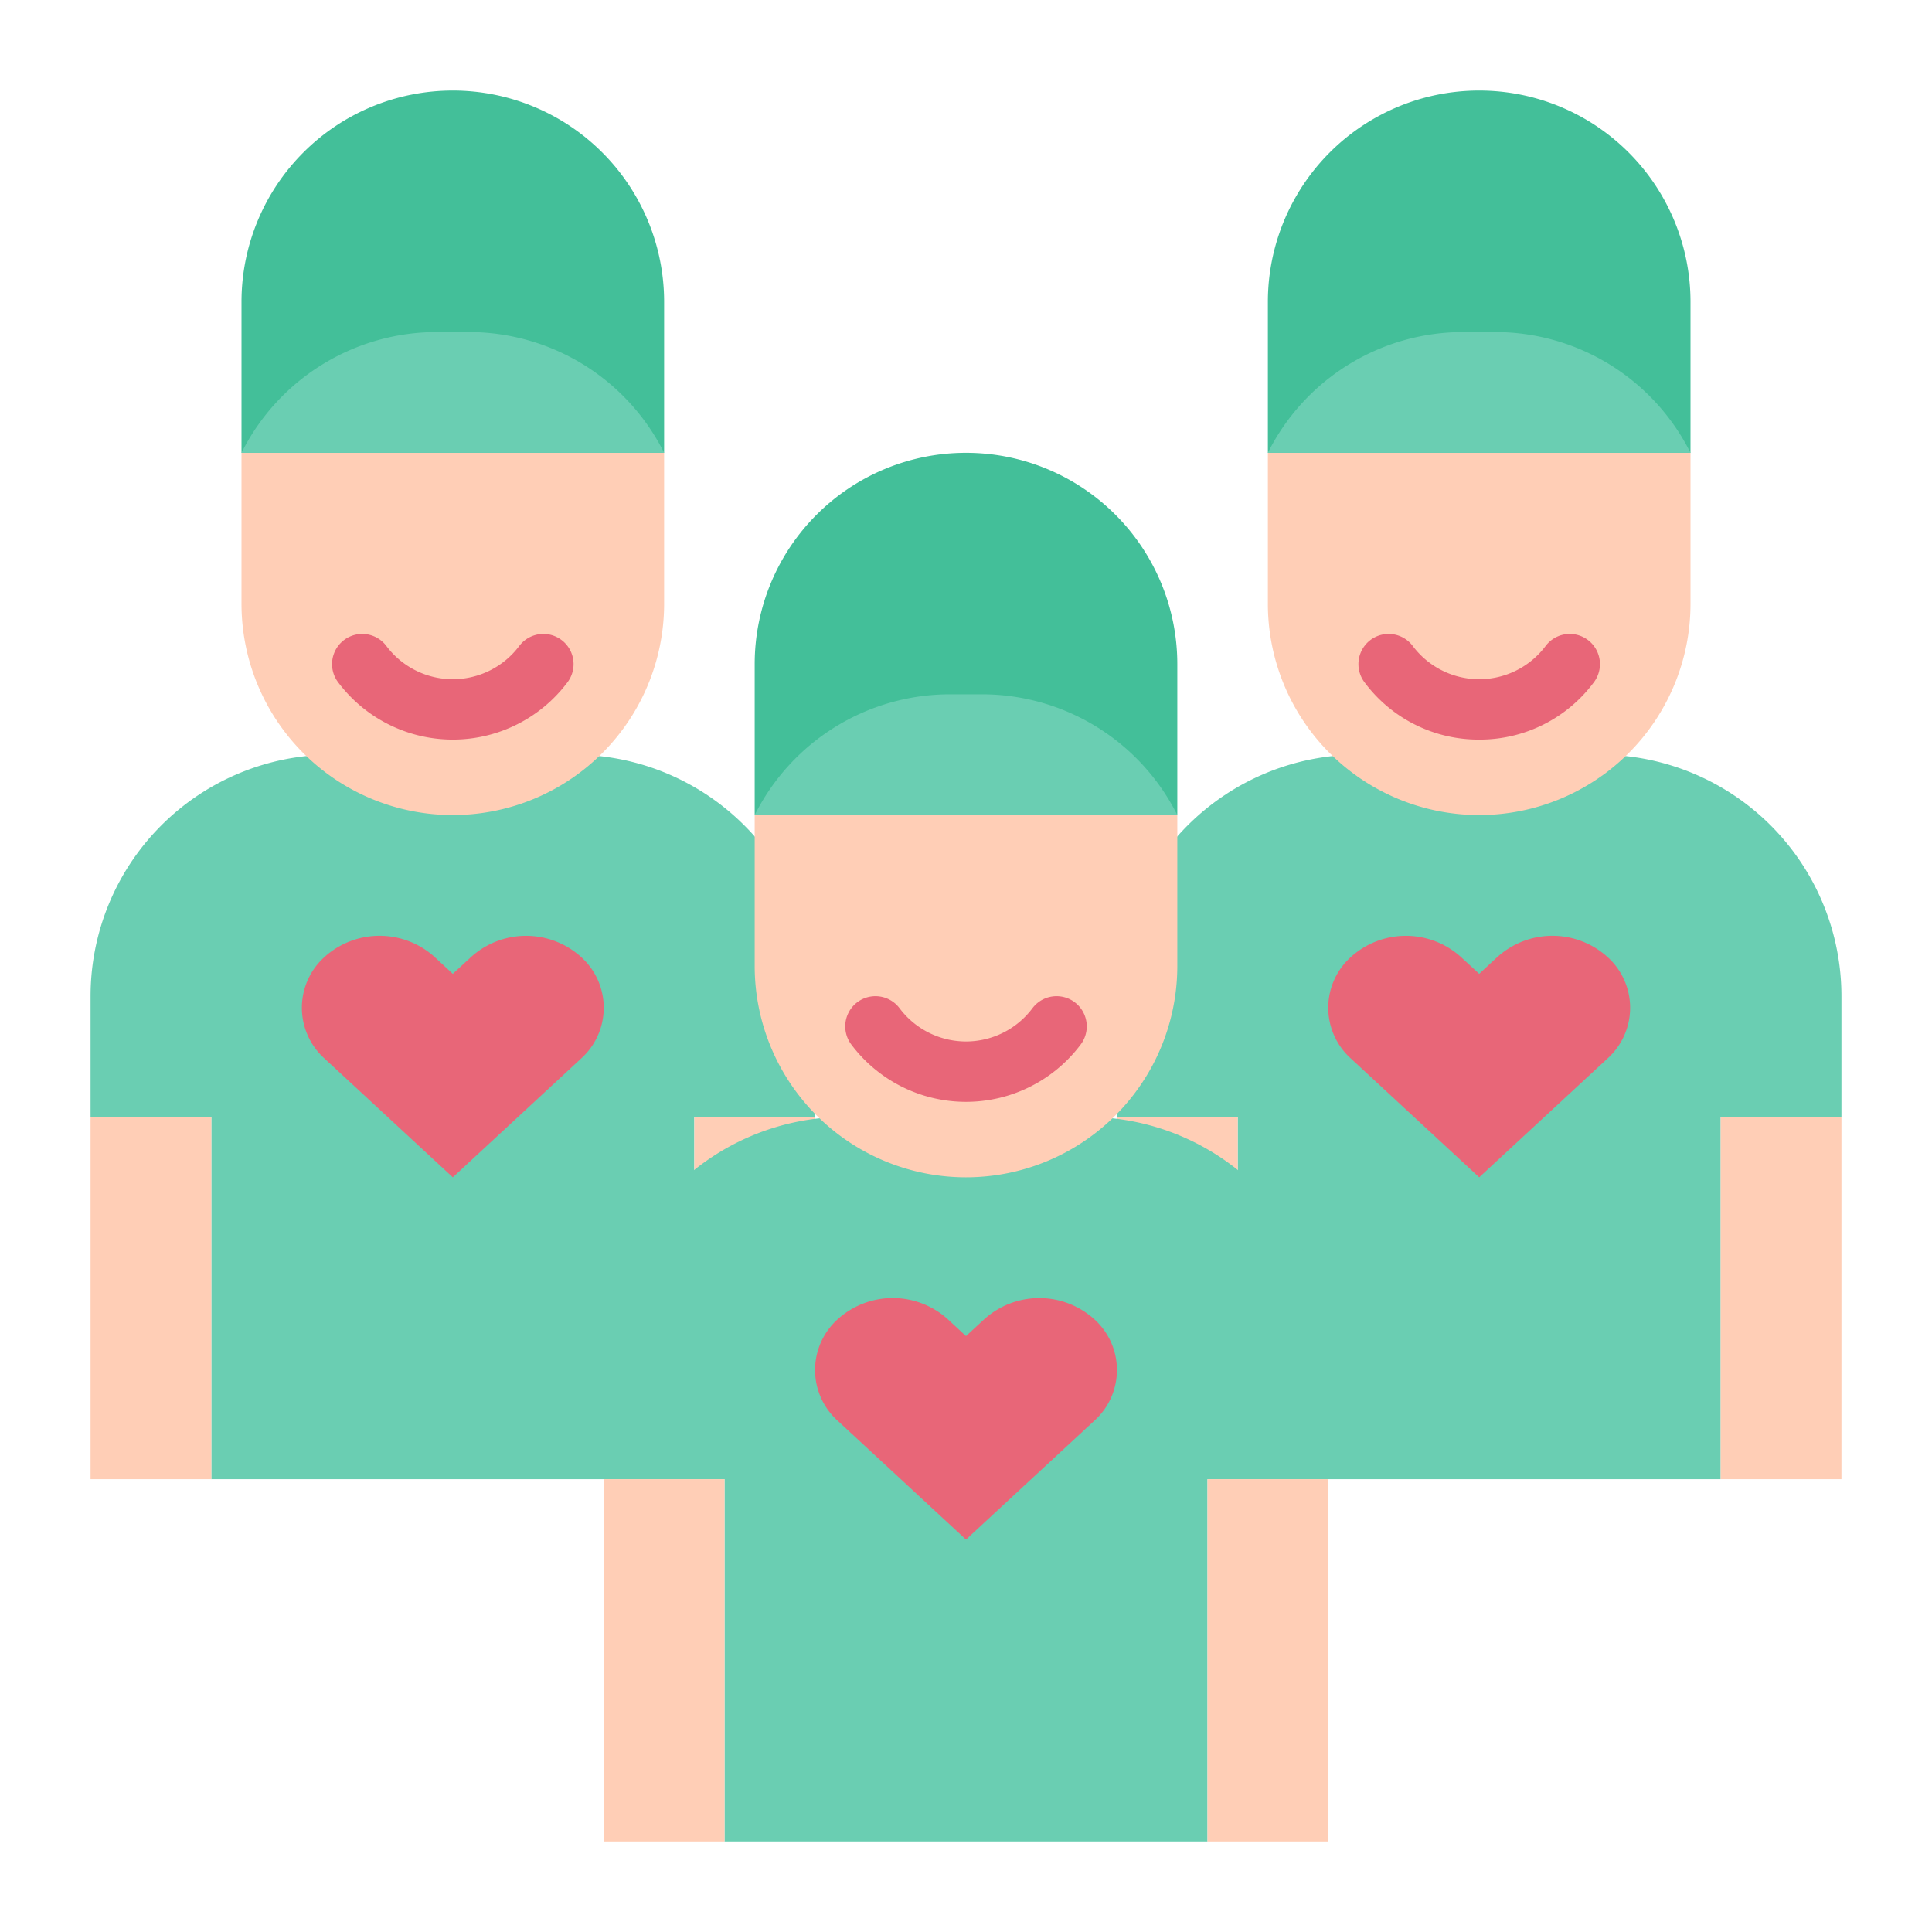 <svg xmlns="http://www.w3.org/2000/svg" viewBox="0 0 64 64"><g id="flat"><path d="M3,33v4H7V49H23V37h4V33a8,8,0,0,0-8-8H11A8,8,0,0,0,3,33Z" style="fill:#6aceb2"/><path d="M15.607,31.7,15,32.26l-.607-.562a2.72,2.72,0,0,0-3.639,0,2.26,2.26,0,0,0,0,3.37L15,39l4.246-3.932a2.26,2.26,0,0,0,0-3.37A2.72,2.72,0,0,0,15.607,31.7Z" style="fill:#e86678"/><rect x="3" y="37" width="4" height="12" style="fill:#ffceb6"/><rect x="23.001" y="37" width="4" height="12" style="fill:#ffceb6"/><path d="M8,15H22a0,0,0,0,1,0,0v5a7,7,0,0,1-7,7h0a7,7,0,0,1-7-7V15a0,0,0,0,1,0,0Z" style="fill:#ffceb6"/><path d="M15,3h0a7,7,0,0,1,7,7v5a0,0,0,0,1,0,0H8a0,0,0,0,1,0,0V10A7,7,0,0,1,15,3Z" style="fill:#43bf99"/><path d="M15.528,11H14.472A7.237,7.237,0,0,0,8,15H22A7.237,7.237,0,0,0,15.528,11Z" style="fill:#6aceb2"/><path d="M61,33v4H57V49H41V37H37V33a8,8,0,0,1,8-8h8A8,8,0,0,1,61,33Z" style="fill:#6aceb2"/><path d="M48.393,31.7,49,32.26l.607-.562a2.72,2.72,0,0,1,3.639,0,2.26,2.26,0,0,1,0,3.37L49,39l-4.246-3.932a2.26,2.26,0,0,1,0-3.37A2.72,2.72,0,0,1,48.393,31.7Z" style="fill:#e86678"/><rect x="57" y="37" width="4" height="12" transform="translate(118 86) rotate(-180)" style="fill:#ffceb6"/><rect x="37" y="37" width="4" height="12" transform="translate(78 86) rotate(-180)" style="fill:#ffceb6"/><path d="M49,15h0a7,7,0,0,1,7,7v5a0,0,0,0,1,0,0H42a0,0,0,0,1,0,0V22A7,7,0,0,1,49,15Z" transform="translate(98 42) rotate(-180)" style="fill:#ffceb6"/><path d="M42,3H56a0,0,0,0,1,0,0V8a7,7,0,0,1-7,7h0a7,7,0,0,1-7-7V3A0,0,0,0,1,42,3Z" transform="translate(98 18) rotate(-180)" style="fill:#43bf99"/><path d="M48.472,11h1.056A7.237,7.237,0,0,1,56,15H42A7.237,7.237,0,0,1,48.472,11Z" style="fill:#6aceb2"/><path d="M20,45v4h4V61H40V49h4V45a8,8,0,0,0-8-8H28A8,8,0,0,0,20,45Z" style="fill:#6aceb2"/><path d="M32.607,43.7,32,44.26l-.607-.562a2.72,2.72,0,0,0-3.639,0,2.26,2.26,0,0,0,0,3.37L32,51l4.246-3.932a2.26,2.26,0,0,0,0-3.37A2.72,2.72,0,0,0,32.607,43.7Z" style="fill:#e86678"/><rect x="20" y="49" width="4" height="12" style="fill:#ffceb6"/><rect x="40" y="49" width="4" height="12" style="fill:#ffceb6"/><path d="M25,27H39a0,0,0,0,1,0,0v5a7,7,0,0,1-7,7h0a7,7,0,0,1-7-7V27a0,0,0,0,1,0,0Z" style="fill:#ffceb6"/><path d="M32,15h0a7,7,0,0,1,7,7v5a0,0,0,0,1,0,0H25a0,0,0,0,1,0,0V22a7,7,0,0,1,7-7Z" style="fill:#43bf99"/><path d="M32.528,23H31.472A7.237,7.237,0,0,0,25,27H39A7.237,7.237,0,0,0,32.528,23Z" style="fill:#6aceb2"/><path d="M49,24.5a4.707,4.707,0,0,0,3.8-1.9,1,1,0,1,0-1.6-1.2,2.75,2.75,0,0,1-4.4,0,1,1,0,0,0-1.6,1.2A4.707,4.707,0,0,0,49,24.5Z" style="fill:#e86678"/><path d="M18.8,22.6a1,1,0,1,0-1.6-1.2,2.75,2.75,0,0,1-4.4,0,1,1,0,1,0-1.6,1.2,4.75,4.75,0,0,0,7.6,0Z" style="fill:#e86678"/><path d="M35.8,34.6a1,1,0,0,0-1.6-1.2,2.75,2.75,0,0,1-4.4,0,1,1,0,1,0-1.6,1.2,4.75,4.75,0,0,0,7.6,0Z" style="fill:#e86678"/></g></svg>
